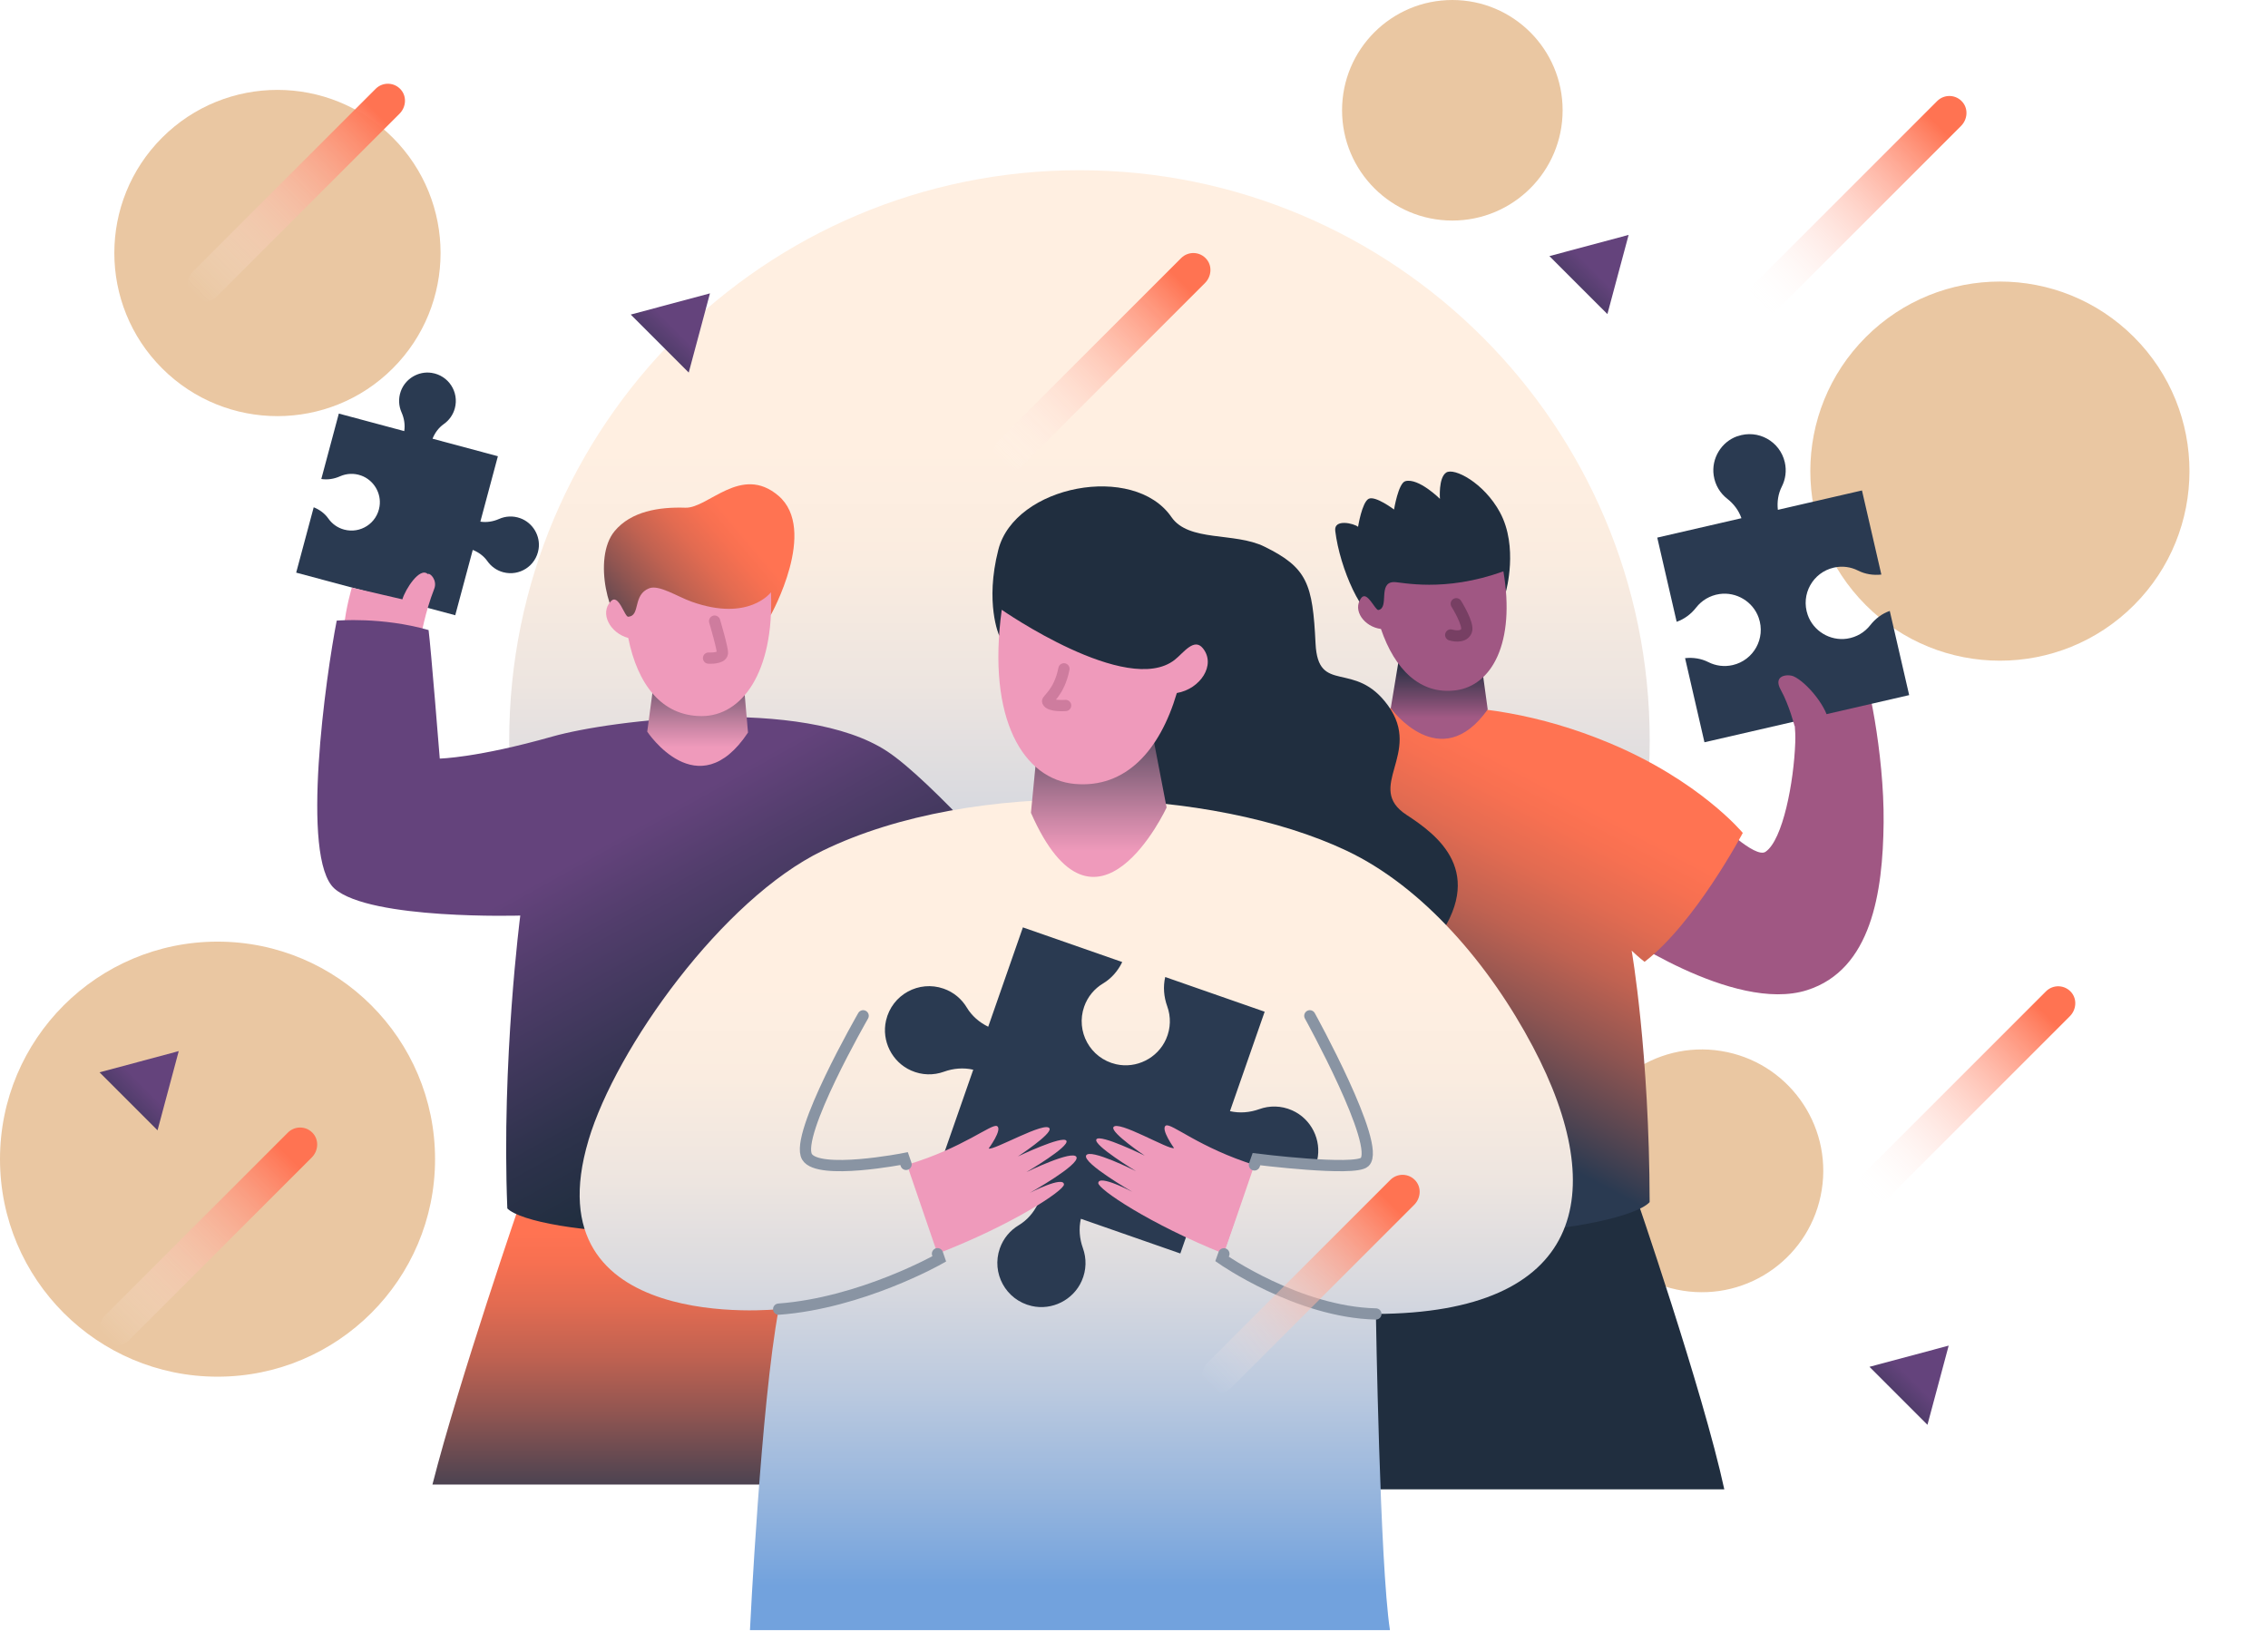 <svg width="403" height="290" viewBox="0 0 403 290" fill="none" xmlns="http://www.w3.org/2000/svg">
<path d="M379.18 107.535C392.335 94.379 392.335 73.051 379.18 59.895C366.025 46.74 344.696 46.74 331.541 59.895C318.385 73.051 318.385 94.379 331.541 107.535C344.696 120.69 366.025 120.69 379.18 107.535Z" fill="#EAC7A2"/>
<path d="M258.066 39.192C268.889 39.192 277.662 30.419 277.662 19.596C277.662 8.774 268.889 0 258.066 0C247.243 0 238.47 8.774 238.47 19.596C238.47 30.419 247.243 39.192 258.066 39.192Z" fill="#EAC7A2"/>
<path d="M323.704 211.455C325.584 199.693 317.573 188.634 305.811 186.754C294.049 184.874 282.99 192.886 281.11 204.648C279.231 216.409 287.242 227.468 299.004 229.348C310.766 231.228 321.825 223.217 323.704 211.455Z" fill="#EAC7A2"/>
<path d="M69.795 65.454C81.115 54.135 81.115 35.783 69.795 24.463C58.476 13.144 40.124 13.144 28.805 24.463C17.485 35.783 17.485 54.135 28.805 65.454C40.124 76.774 58.476 76.774 69.795 65.454Z" fill="#EAC7A2"/>
<path d="M38.653 244.63C60 244.63 77.305 227.324 77.305 205.977C77.305 184.63 60 167.324 38.653 167.324C17.305 167.324 0 184.63 0 205.977C0 227.324 17.305 244.63 38.653 244.63Z" fill="#EAC7A2"/>
<path d="M191.809 232.904C247.771 232.904 293.138 187.538 293.138 131.576C293.138 75.613 247.771 30.247 191.809 30.247C135.847 30.247 90.481 75.613 90.481 131.576C90.481 187.538 135.847 232.904 191.809 232.904Z" fill="url(#paint0_linear_128_86)"/>
<path d="M290.467 211.945C290.467 211.945 302.59 247.108 306.391 264.651H205.058C205.058 264.651 217.904 221.69 222.463 210.12L290.472 211.945H290.467Z" fill="#202E3F"/>
<path d="M313.726 151.35C316.799 149.242 318.748 138.984 318.999 131.919C319.159 127.336 317.943 125.498 318.693 125.068C319.548 124.574 321.405 127.542 321.405 127.542C322.013 127.021 319.507 117.984 320.869 117.92C321.802 117.879 323.682 123.042 323.682 123.042C323.682 123.042 322.543 116.379 323.572 116.205C324.601 116.031 326.828 122.964 326.828 122.964C326.828 122.964 325.168 115.711 326.476 115.684C327.784 115.656 330.016 123.733 330.016 123.733C330.016 123.733 329.495 118.368 330.793 118.803C331.671 119.095 334.831 133.853 334.699 146.182C334.571 158.589 332.531 172.304 321.094 175.945C307.973 180.12 286.785 165.221 286.785 165.221L305.202 145.972C305.202 145.972 311.856 152.635 313.726 151.355V151.35Z" fill="#A05783"/>
<path d="M289.932 168.929C289.932 168.929 293.074 186.943 293.124 213.61C288.789 218.389 247.932 224.37 219.916 211.721C226.744 186.363 224.329 161.713 224.329 161.713C224.329 161.713 228.491 171.129 226.346 172.332C226.346 172.332 206.695 168.545 201.436 156.504C201.436 156.504 206.265 140.306 220.881 133.24C239.096 124.432 261.802 121.995 285.812 131.964C301.996 138.687 309.675 148.007 309.675 148.007C309.675 148.007 301.21 164.027 292.223 170.91C292.223 170.91 291.213 170.155 289.937 168.925L289.932 168.929Z" fill="url(#paint1_linear_128_86)"/>
<path d="M264.349 126.06L262.781 114.627L249.047 114.207L247.122 125.85C247.122 125.85 255.925 137.941 264.354 126.065L264.349 126.06Z" fill="url(#paint2_linear_128_86)"/>
<path d="M266.531 91.057C269.837 97.167 267.592 105.092 267.592 105.092C267.592 105.092 250.164 111.307 245.206 110.461C242.078 109.926 238.086 101.095 237.258 94.331C236.988 92.118 240.619 93.019 241.314 93.613C241.314 93.613 242.01 89.232 243.203 88.633C244.397 88.039 247.708 90.54 247.708 90.54C247.708 90.54 248.471 85.834 249.72 85.501C252.061 84.874 255.862 88.642 255.862 88.642C255.862 88.642 255.569 84.92 256.964 83.978C258.354 83.031 263.673 85.77 266.536 91.057H266.531Z" fill="#202E3F"/>
<path d="M267.135 101.516C269.303 114.229 265.077 121.83 258.693 122.667C252.355 123.499 247.832 118.949 245.381 111.764C242.422 111.385 240.259 108.453 241.859 106.277C242.916 104.841 244.365 108.508 244.937 108.394C246.917 107.996 244.777 103.482 247.681 103.432C248.948 103.409 256.585 105.357 267.135 101.52V101.516Z" fill="#A05783"/>
<path d="M258.766 107.283C258.766 107.283 261.084 110.987 260.568 112.139C259.941 113.539 257.778 112.83 257.778 112.83" stroke="#773F63" stroke-width="2" stroke-miterlimit="10" stroke-linecap="round"/>
<path d="M308.718 77.507C305.851 78.508 304.062 81.476 304.506 84.481C304.758 86.205 305.654 87.641 306.902 88.615C308.059 89.52 308.96 90.705 309.436 92.081L294.477 95.53L297.925 110.489C299.297 110.013 300.486 109.117 301.392 107.955C302.366 106.711 303.802 105.815 305.526 105.559C308.531 105.12 311.499 106.908 312.5 109.771C313.79 113.452 311.581 117.33 307.886 118.181C306.363 118.533 304.845 118.309 303.555 117.655C302.279 117.01 300.834 116.795 299.421 116.95L302.864 131.896L339.24 123.518L335.791 108.559C334.419 109.034 333.23 109.931 332.325 111.092C331.351 112.336 329.915 113.232 328.191 113.489C325.186 113.928 322.218 112.139 321.217 109.277C319.927 105.595 322.136 101.717 325.831 100.867C327.354 100.514 328.872 100.738 330.162 101.392C331.438 102.037 332.883 102.252 334.296 102.097L330.852 87.151L315.907 90.595C315.747 89.177 315.962 87.737 316.611 86.461C317.265 85.171 317.489 83.653 317.137 82.13C316.287 78.435 312.409 76.226 308.727 77.516L308.718 77.507Z" fill="#2A3A51"/>
<path d="M318.871 129C318.871 129 317.905 125.242 316.427 122.59C314.949 119.938 317.699 119.738 318.713 120.187C321.019 121.21 325 125.932 325 128.809L318.861 129H318.871Z" fill="#A05783"/>
<path d="M95.703 97.56C96.065 95.205 94.665 92.877 92.424 92.077C91.139 91.62 89.813 91.711 88.683 92.214C87.632 92.68 86.479 92.868 85.354 92.694L88.469 81.069L76.857 77.955C77.269 76.917 77.946 75.997 78.865 75.348C79.793 74.694 80.507 73.725 80.822 72.545C81.591 69.673 79.72 66.718 76.697 66.257C74.342 65.895 72.014 67.295 71.214 69.535C70.757 70.821 70.848 72.147 71.351 73.276C71.818 74.328 72.005 75.481 71.831 76.606L60.206 73.491L57.092 85.116C58.217 85.29 59.369 85.107 60.421 84.636C61.555 84.133 62.877 84.042 64.162 84.499C66.403 85.299 67.802 87.627 67.441 89.982C66.979 93.005 64.025 94.876 61.153 94.107C59.968 93.792 59.004 93.078 58.349 92.15C57.705 91.231 56.781 90.554 55.743 90.142L52.628 101.754L80.891 109.327L84.005 97.716C85.043 98.127 85.963 98.804 86.612 99.723C87.266 100.652 88.235 101.365 89.415 101.681C92.287 102.449 95.242 100.578 95.703 97.555V97.56Z" fill="#2A3A51"/>
<path d="M74.827 113.018C74.827 113.018 75.49 108.906 77.164 104.612C77.74 103.139 76.466 101.753 76 102C74.576 100.71 72.021 104.712 71.5 106.5L62.516 104.415C62.516 104.415 61.418 108.12 61.13 111.44L74.818 113.022L74.827 113.018Z" fill="#EF9ABB"/>
<path d="M254.851 167.571C243.55 182.457 196.936 152.452 196.936 152.452C196.936 152.452 194.713 132.326 209.274 121.3C202.341 122.79 177.532 112.899 177.532 112.899C177.532 112.899 174.962 107.159 177.399 97.665C180.34 86.223 201.491 82.194 208.149 91.876C211.223 96.348 219.349 94.523 224.645 97.117C232.323 100.876 233.247 103.748 233.759 114.339C234.207 123.618 240.679 117.124 246.647 125.379C252.82 133.917 242.393 139.885 249.935 144.806C255.331 148.327 264.409 154.977 254.855 167.571H254.851Z" fill="#202E3F"/>
<path d="M92.676 212.988C92.676 212.988 81.558 245.247 76.839 263.801H179.626C179.626 263.801 164.274 219.541 159.321 208.378L92.68 212.988H92.676Z" fill="url(#paint3_linear_128_86)"/>
<path d="M76.153 111.952C76.578 115.217 78.142 134.795 78.142 134.795C78.142 134.795 84.787 134.672 98.15 130.88C108.563 127.926 142.707 123.719 157.602 133.483C165.49 138.65 181.867 157.538 181.867 157.538C177.202 169.565 155.502 171.042 155.502 171.042L155.484 160.968C155.484 160.968 154.135 185.251 161.887 209.846C134.928 223.415 94.597 219.239 90.147 214.735C89.09 188.571 92.447 162.692 92.447 162.692C92.447 162.692 65.863 163.492 59.456 157.922C53.296 152.562 57.952 119.836 59.831 110.283C59.831 110.283 67.889 109.578 76.162 111.961L76.153 111.952Z" fill="url(#paint4_linear_128_86)"/>
<path d="M104.571 202.597C109.469 186.193 128.416 159.756 146.169 151.167C173.041 138.092 215.554 139.931 239.28 151.167C252.889 157.615 264.675 171.422 272.376 185.988C286.288 212.297 281.179 233.352 244.484 233.48C244.484 233.48 245.179 277.964 246.981 289.671H133.259C133.259 289.671 135.216 249.29 138.367 232.63C138.367 232.63 94.199 237.363 104.576 202.597H104.571Z" fill="url(#paint5_linear_128_86)"/>
<path d="M132.911 130.167L131.846 117.87H116.631L115.007 130.007C115.007 130.007 123.989 143.599 132.916 130.162L132.911 130.167Z" fill="url(#paint6_linear_128_86)"/>
<path d="M136.986 109.235C136.986 109.235 145.423 94.117 138.298 88.075C131.676 82.455 125.846 90.353 121.775 90.216C117.111 90.06 112.135 90.847 109.204 94.386C105.207 99.216 108.271 110.868 111.632 111.906C116.951 113.553 136.986 109.235 136.986 109.235Z" fill="url(#paint7_linear_128_86)"/>
<path d="M136.999 105.239C137.548 119.511 131.813 127.249 124.684 127.249C117.554 127.249 113.292 121.606 111.632 113.361C108.44 112.519 106.482 108.989 108.554 106.825C109.921 105.399 110.987 109.638 111.632 109.592C113.863 109.437 112.359 105.7 115.359 104.534C117.101 103.862 120.353 106.011 122.895 106.917C133.08 110.553 136.999 105.234 136.999 105.234V105.239Z" fill="#EF9ABB"/>
<path d="M126.979 110.37C126.979 110.37 128.461 115.341 128.365 116.082C128.232 117.092 125.9 116.941 125.9 116.941" stroke="#CE7C9E" stroke-width="2" stroke-miterlimit="10" stroke-linecap="round"/>
<path d="M161.896 190.227C163.835 191.087 165.902 191.096 167.718 190.442C169.405 189.834 171.212 189.683 172.936 190.081L166.771 207.751L184.424 213.911C183.669 215.475 182.508 216.825 181.012 217.721C179.498 218.626 178.282 220.049 177.655 221.846C176.132 226.209 178.698 231.011 183.331 232.072C186.939 232.899 190.712 231.002 192.207 227.613C193.067 225.674 193.076 223.607 192.422 221.791C191.814 220.104 191.663 218.297 192.061 216.573L209.732 222.738L215.892 205.085C217.456 205.84 218.805 207.001 219.701 208.497C220.607 210.011 222.029 211.227 223.826 211.854C228.189 213.376 232.991 210.811 234.052 206.178C234.88 202.57 232.982 198.797 229.593 197.302C227.654 196.442 225.587 196.433 223.772 197.087C222.084 197.695 220.278 197.846 218.553 197.448L224.718 179.777L207.047 173.612C206.645 175.337 206.8 177.143 207.409 178.83C208.063 180.646 208.053 182.709 207.194 184.652C205.694 188.036 201.925 189.934 198.317 189.111C193.68 188.05 191.119 183.248 192.642 178.885C193.268 177.088 194.485 175.666 195.998 174.76C197.494 173.864 198.655 172.515 199.41 170.951L181.758 164.791L175.597 182.443C174.033 181.689 172.684 180.527 171.788 179.032C170.882 177.518 169.46 176.301 167.663 175.675C163.3 174.152 158.498 176.718 157.437 181.35C156.609 184.959 158.507 188.731 161.896 190.227Z" fill="#2A3A51"/>
<path d="M166.583 222.779C179.878 217.634 189.116 211.538 189.056 210.468C188.969 208.886 182.983 211.963 182.983 211.963C182.983 211.963 191.864 207.001 191.279 205.611C190.693 204.221 182.379 208.277 182.379 208.277C182.379 208.277 190.108 203.741 189.486 202.707C188.864 201.674 180.87 205.497 180.87 205.497C180.87 205.497 186.939 201.514 186.495 200.53C185.85 199.09 176.493 204.518 175.675 204.084C175.675 204.084 178.154 200.718 177.179 200.114C176.256 199.542 171.225 203.974 161.169 206.978L166.583 222.774V222.779Z" fill="#EF9ABB"/>
<path d="M153.372 180.504C153.372 180.504 141.134 201.765 143.402 205.561C145.382 208.876 160.648 205.881 160.648 205.881L161 206.905" stroke="#8994A3" stroke-width="2" stroke-miterlimit="10" stroke-linecap="round"/>
<path d="M138.363 232.63C153.075 231.541 166.899 223.698 166.899 223.698L166.584 222.779" stroke="#8994A3" stroke-width="2" stroke-miterlimit="10" stroke-linecap="round"/>
<path d="M217.474 222.793C204.244 217.483 195.079 211.277 195.152 210.212C195.262 208.634 201.207 211.785 201.207 211.785C201.207 211.785 192.385 206.713 192.989 205.332C193.593 203.951 201.857 208.108 201.857 208.108C201.857 208.108 194.187 203.48 194.818 202.456C195.454 201.431 203.398 205.35 203.398 205.35C203.398 205.35 197.379 201.294 197.832 200.315C198.495 198.884 207.783 204.422 208.611 204.001C208.611 204.001 206.174 200.608 207.152 200.014C208.081 199.451 213.061 203.947 223.081 207.07L217.474 222.797V222.793Z" fill="#EF9ABB"/>
<path d="M242.485 206.489C240.729 208.168 223.259 205.977 223.259 205.977L222.898 206.997L217.47 222.793L217.145 223.707C217.145 223.707 230.636 233.165 244.479 233.48L242.485 206.489Z" fill="url(#paint8_linear_128_86)"/>
<path d="M232.744 180.504C232.744 180.504 245.512 203.599 242.485 206.489C240.729 208.168 223.259 205.977 223.259 205.977L222.898 206.997" stroke="#8994A3" stroke-width="2" stroke-miterlimit="10" stroke-linecap="round"/>
<path d="M244.479 233.485C230.636 233.169 217.145 223.712 217.145 223.712L217.47 222.797" stroke="#8994A3" stroke-width="2" stroke-miterlimit="10" stroke-linecap="round"/>
<path d="M179.42 83.717C178.679 83.717 177.938 83.452 177.353 82.917C176.054 81.728 176.132 79.61 177.376 78.362L209.878 45.86C211.144 44.593 213.248 44.666 214.414 46.084C215.434 47.319 215.251 49.157 214.117 50.287L181.583 82.821C180.984 83.42 180.202 83.717 179.416 83.717H179.42Z" fill="url(#paint9_linear_128_86)"/>
<path d="M36.297 53.635C35.556 53.635 34.815 53.369 34.23 52.834C32.931 51.645 33.009 49.528 34.253 48.279L66.755 15.777C68.021 14.511 70.125 14.584 71.291 16.002C72.311 17.236 72.128 19.075 70.994 20.204L38.46 52.738C37.861 53.337 37.079 53.635 36.293 53.635H36.297Z" fill="url(#paint10_linear_128_86)"/>
<path d="M333.094 214.012C332.353 214.012 331.612 213.742 331.026 213.212C329.728 212.023 329.805 209.905 331.049 208.657L363.551 176.155C364.818 174.888 366.921 174.961 368.088 176.379C369.107 177.614 368.925 179.452 367.79 180.582L335.257 213.116C334.658 213.715 333.876 214.012 333.089 214.012H333.094Z" fill="url(#paint11_linear_128_86)"/>
<path d="M313.758 55.811C313.017 55.811 312.276 55.546 311.691 55.011C310.392 53.822 310.47 51.705 311.714 50.456L344.216 17.954C345.482 16.688 347.586 16.761 348.752 18.178C349.772 19.413 349.589 21.252 348.455 22.381L315.921 54.915C315.322 55.514 314.54 55.811 313.754 55.811H313.758Z" fill="url(#paint12_linear_128_86)"/>
<path d="M216.596 247.515C215.855 247.515 215.114 247.246 214.529 246.715C213.23 245.526 213.308 243.409 214.552 242.16L247.053 209.658C248.32 208.392 250.424 208.465 251.59 209.882C252.61 211.117 252.427 212.956 251.293 214.085L218.759 246.619C218.16 247.218 217.378 247.515 216.591 247.515H216.596Z" fill="url(#paint13_linear_128_86)"/>
<path d="M20.698 239.11C19.958 239.11 19.217 238.845 18.631 238.309C17.333 237.12 17.41 235.003 18.654 233.755L51.156 201.253C52.423 199.986 54.526 200.059 55.693 201.477C56.712 202.712 56.529 204.55 55.395 205.68L22.862 238.213C22.262 238.813 21.48 239.11 20.694 239.11H20.698Z" fill="url(#paint14_linear_128_86)"/>
<path d="M289.391 41.74L287.503 48.778L285.619 55.811L280.465 50.662L275.315 45.508L282.353 43.624L289.391 41.74Z" fill="url(#paint15_linear_128_86)"/>
<path d="M31.761 186.774L29.877 193.812L27.992 200.85L22.838 195.696L17.689 190.547L24.727 188.663L31.761 186.774Z" fill="url(#paint16_linear_128_86)"/>
<path d="M346.26 239.11L344.376 246.143L342.487 253.182L337.338 248.032L332.184 242.878L339.222 240.994L346.26 239.11Z" fill="url(#paint17_linear_128_86)"/>
<path d="M126.152 52.13L124.268 59.168L122.379 66.202L117.23 61.052L112.076 55.898L119.114 54.014L126.152 52.13Z" fill="url(#paint18_linear_128_86)"/>
<path d="M183.189 144.431L184.758 128.214L204.084 126.801L207.295 143.493C207.295 143.493 194.691 170.599 183.189 144.431Z" fill="url(#paint19_linear_128_86)"/>
<path d="M208.717 117.261C210.303 116.022 212.174 113.242 213.747 115.204C216.13 118.176 213.253 122.438 209.11 123.147C206.078 133.419 199.982 140.095 190.995 139.304C181.95 138.504 175.323 127.931 177.998 108.357C177.998 108.357 200.265 123.861 208.717 117.261Z" fill="#EF9ABB"/>
<path d="M189.051 118.848C188.219 123.083 186.01 124.309 186.152 124.652C186.54 125.585 189.348 125.361 189.348 125.361" stroke="#CE7C9E" stroke-width="2" stroke-miterlimit="10" stroke-linecap="round"/>
<defs>
<linearGradient id="paint0_linear_128_86" x1="191.809" y1="207.189" x2="191.809" y2="79.446" gradientUnits="userSpaceOnUse">
<stop stop-color="#72A2DD"/>
<stop offset="0.14" stop-color="#94B4DD"/>
<stop offset="0.32" stop-color="#BAC9DF"/>
<stop offset="0.5" stop-color="#D8D9DF"/>
<stop offset="0.67" stop-color="#EDE5E0"/>
<stop offset="0.84" stop-color="#FAECE0"/>
<stop offset="1" stop-color="#FFEFE1"/>
</linearGradient>
<linearGradient id="paint1_linear_128_86" x1="244.617" y1="189.485" x2="272.111" y2="137.617" gradientUnits="userSpaceOnUse">
<stop stop-color="#2A3A51"/>
<stop offset="0.15" stop-color="#544551"/>
<stop offset="0.37" stop-color="#905551"/>
<stop offset="0.57" stop-color="#C06251"/>
<stop offset="0.75" stop-color="#E26B51"/>
<stop offset="0.9" stop-color="#F77051"/>
<stop offset="1" stop-color="#FF7352"/>
</linearGradient>
<linearGradient id="paint2_linear_128_86" x1="255.738" y1="117.668" x2="255.738" y2="127.56" gradientUnits="userSpaceOnUse">
<stop stop-color="#202E3F"/>
<stop offset="0.68" stop-color="#774B6D"/>
<stop offset="1" stop-color="#A25A85"/>
</linearGradient>
<linearGradient id="paint3_linear_128_86" x1="128.232" y1="269.951" x2="128.232" y2="219.148" gradientUnits="userSpaceOnUse">
<stop stop-color="#2A3A51"/>
<stop offset="0.15" stop-color="#544551"/>
<stop offset="0.37" stop-color="#905551"/>
<stop offset="0.57" stop-color="#C06251"/>
<stop offset="0.75" stop-color="#E26B51"/>
<stop offset="0.9" stop-color="#F77051"/>
<stop offset="1" stop-color="#FF7352"/>
</linearGradient>
<linearGradient id="paint4_linear_128_86" x1="141.957" y1="196.835" x2="113.9" y2="146.425" gradientUnits="userSpaceOnUse">
<stop stop-color="#202E3F"/>
<stop offset="0.27" stop-color="#2D324B"/>
<stop offset="0.77" stop-color="#513D6B"/>
<stop offset="1" stop-color="#64437C"/>
</linearGradient>
<linearGradient id="paint5_linear_128_86" x1="191.238" y1="281.823" x2="191.238" y2="174.737" gradientUnits="userSpaceOnUse">
<stop stop-color="#72A2DD"/>
<stop offset="0.14" stop-color="#94B4DD"/>
<stop offset="0.32" stop-color="#BAC9DF"/>
<stop offset="0.5" stop-color="#D8D9DF"/>
<stop offset="0.67" stop-color="#EDE5E0"/>
<stop offset="0.84" stop-color="#FAECE0"/>
<stop offset="1" stop-color="#FFEFE1"/>
</linearGradient>
<linearGradient id="paint6_linear_128_86" x1="123.957" y1="115.149" x2="123.957" y2="132.769" gradientUnits="userSpaceOnUse">
<stop stop-color="#202E3F"/>
<stop offset="0.38" stop-color="#745971"/>
<stop offset="0.81" stop-color="#CC87A6"/>
<stop offset="1" stop-color="#EF9ABB"/>
</linearGradient>
<linearGradient id="paint7_linear_128_86" x1="106.236" y1="115.917" x2="131.745" y2="94.423" gradientUnits="userSpaceOnUse">
<stop stop-color="#2A3A51"/>
<stop offset="0.15" stop-color="#544551"/>
<stop offset="0.37" stop-color="#905551"/>
<stop offset="0.57" stop-color="#C06251"/>
<stop offset="0.75" stop-color="#E26B51"/>
<stop offset="0.9" stop-color="#F77051"/>
<stop offset="1" stop-color="#FF7352"/>
</linearGradient>
<linearGradient id="paint8_linear_128_86" x1="230.814" y1="281.824" x2="230.814" y2="174.737" gradientUnits="userSpaceOnUse">
<stop stop-color="#72A2DD"/>
<stop offset="0.14" stop-color="#94B4DD"/>
<stop offset="0.32" stop-color="#BAC9DF"/>
<stop offset="0.5" stop-color="#D8D9DF"/>
<stop offset="0.67" stop-color="#EDE5E0"/>
<stop offset="0.84" stop-color="#FAECE0"/>
<stop offset="1" stop-color="#FFEFE1"/>
</linearGradient>
<linearGradient id="paint9_linear_128_86" x1="214.007" y1="46.061" x2="177.637" y2="82.432" gradientUnits="userSpaceOnUse">
<stop offset="0.11" stop-color="#FF7352"/>
<stop offset="1" stop-color="white" stop-opacity="0"/>
</linearGradient>
<linearGradient id="paint10_linear_128_86" x1="70.889" y1="15.979" x2="34.514" y2="52.354" gradientUnits="userSpaceOnUse">
<stop offset="0.11" stop-color="#FF7352"/>
<stop offset="1" stop-color="white" stop-opacity="0"/>
</linearGradient>
<linearGradient id="paint11_linear_128_86" x1="367.685" y1="176.356" x2="331.31" y2="212.732" gradientUnits="userSpaceOnUse">
<stop offset="0.11" stop-color="#FF7352"/>
<stop offset="1" stop-color="white" stop-opacity="0"/>
</linearGradient>
<linearGradient id="paint12_linear_128_86" x1="348.345" y1="18.16" x2="311.975" y2="54.531" gradientUnits="userSpaceOnUse">
<stop offset="0.11" stop-color="#FF7352"/>
<stop offset="1" stop-color="white" stop-opacity="0"/>
</linearGradient>
<linearGradient id="paint13_linear_128_86" x1="251.188" y1="209.86" x2="214.812" y2="246.235" gradientUnits="userSpaceOnUse">
<stop offset="0.11" stop-color="#FF7352"/>
<stop offset="1" stop-color="white" stop-opacity="0"/>
</linearGradient>
<linearGradient id="paint14_linear_128_86" x1="55.29" y1="201.454" x2="18.915" y2="237.825" gradientUnits="userSpaceOnUse">
<stop offset="0.11" stop-color="#FF7352"/>
<stop offset="1" stop-color="white" stop-opacity="0"/>
</linearGradient>
<linearGradient id="paint15_linear_128_86" x1="268.401" y1="62.731" x2="283.149" y2="47.977" gradientUnits="userSpaceOnUse">
<stop offset="0.22" stop-color="#202E3F"/>
<stop offset="0.43" stop-color="#2D324B"/>
<stop offset="0.82" stop-color="#513D6B"/>
<stop offset="1" stop-color="#64437C"/>
</linearGradient>
<linearGradient id="paint16_linear_128_86" x1="10.77" y1="207.765" x2="25.523" y2="193.017" gradientUnits="userSpaceOnUse">
<stop offset="0.22" stop-color="#202E3F"/>
<stop offset="0.43" stop-color="#2D324B"/>
<stop offset="0.82" stop-color="#513D6B"/>
<stop offset="1" stop-color="#64437C"/>
</linearGradient>
<linearGradient id="paint17_linear_128_86" x1="325.269" y1="260.101" x2="340.022" y2="245.348" gradientUnits="userSpaceOnUse">
<stop offset="0.22" stop-color="#202E3F"/>
<stop offset="0.43" stop-color="#2D324B"/>
<stop offset="0.82" stop-color="#513D6B"/>
<stop offset="1" stop-color="#64437C"/>
</linearGradient>
<linearGradient id="paint18_linear_128_86" x1="105.161" y1="73.121" x2="119.91" y2="58.368" gradientUnits="userSpaceOnUse">
<stop offset="0.22" stop-color="#202E3F"/>
<stop offset="0.43" stop-color="#2D324B"/>
<stop offset="0.82" stop-color="#513D6B"/>
<stop offset="1" stop-color="#64437C"/>
</linearGradient>
<linearGradient id="paint19_linear_128_86" x1="195.244" y1="122.676" x2="195.244" y2="151.249" gradientUnits="userSpaceOnUse">
<stop stop-color="#202E3F"/>
<stop offset="0.38" stop-color="#745971"/>
<stop offset="0.81" stop-color="#CC87A6"/>
<stop offset="1" stop-color="#EF9ABB"/>
</linearGradient>
</defs>
</svg>
